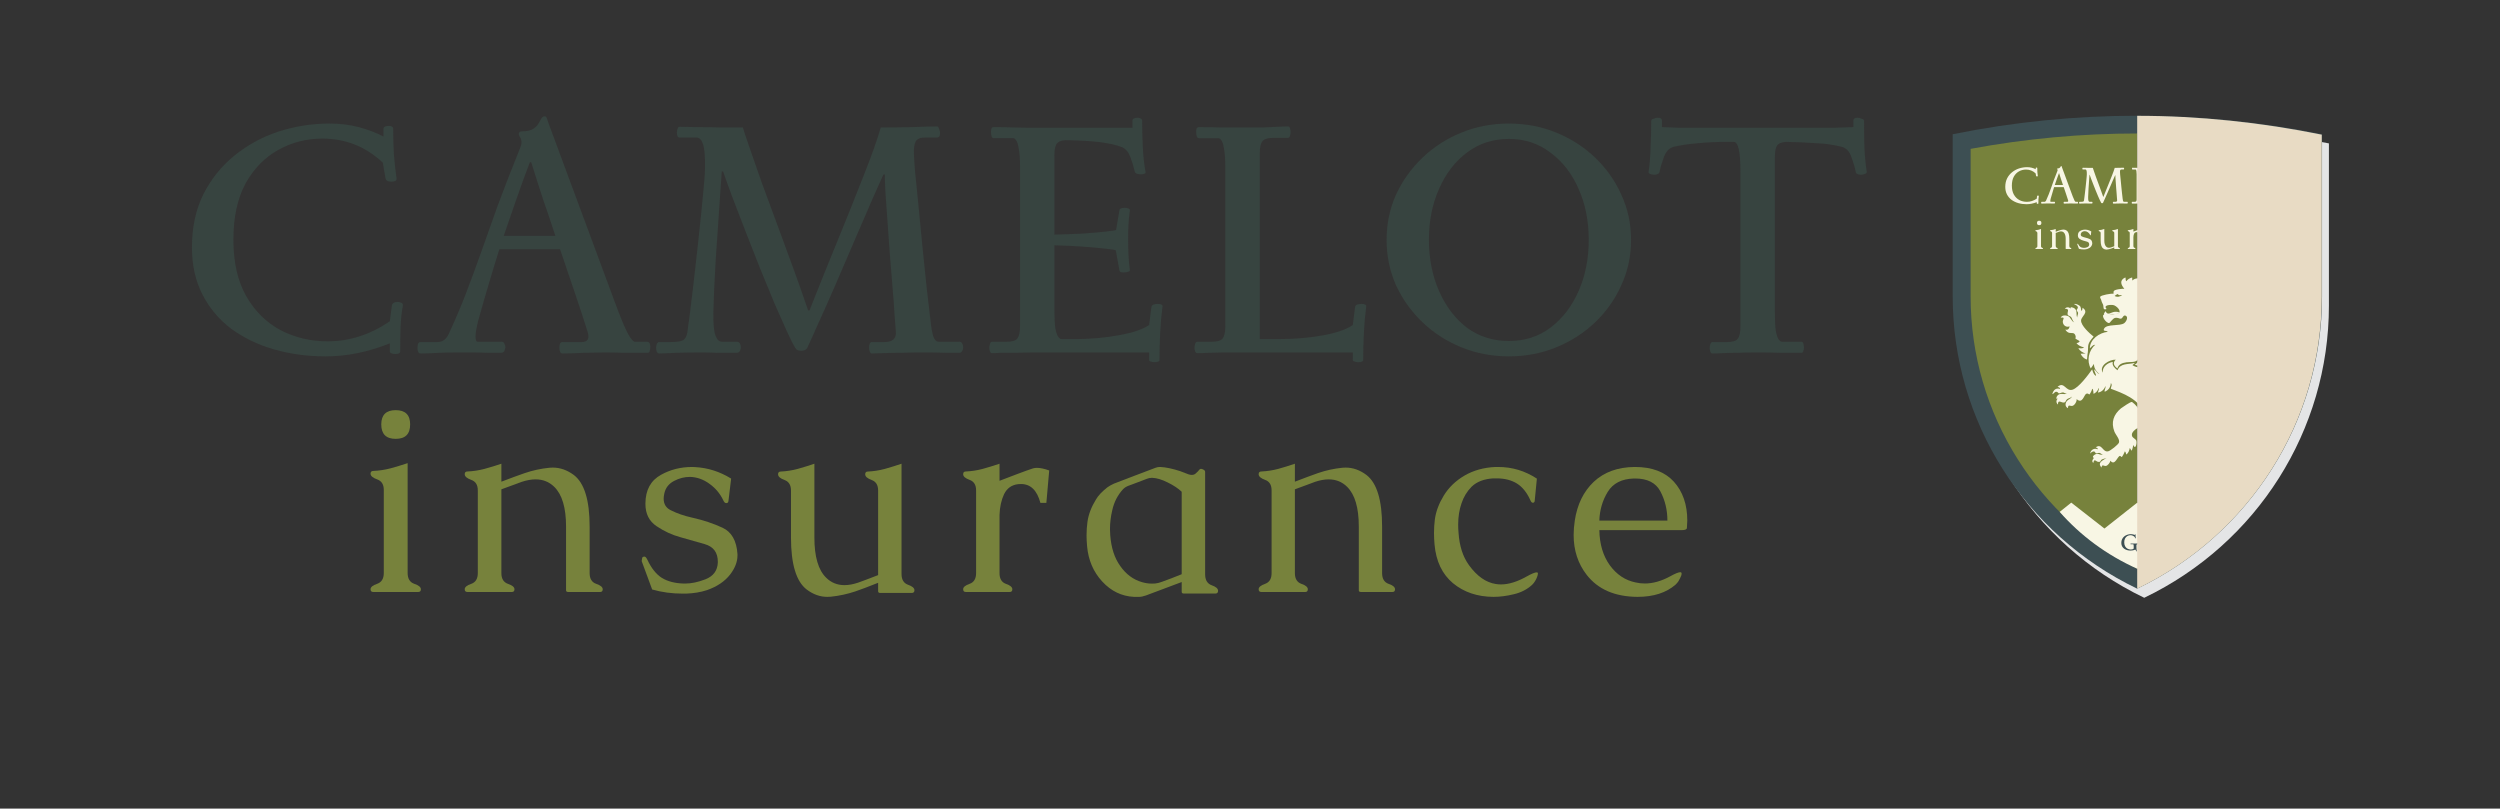 <svg width="303" height="98" viewBox="0 0 303 98" fill="none" xmlns="http://www.w3.org/2000/svg">
<rect x="0" y="0" width="303" height="98" fill="#333333" stroke="none"/>
<path d="M215.113 37.84C215.113 38.87 215.153 39.642 215.234 40.157C215.342 40.672 215.464 41.01 215.599 41.173C215.734 41.335 215.855 41.416 215.963 41.416H218.312C218.528 41.416 218.636 41.674 218.636 42.189C218.636 42.297 218.609 42.419 218.555 42.554C218.528 42.69 218.447 42.758 218.312 42.758C217.475 42.758 216.611 42.758 215.72 42.758C214.856 42.731 214.019 42.717 213.209 42.717C212.076 42.717 211.171 42.731 210.496 42.758C209.821 42.758 209.268 42.771 208.836 42.798C208.404 42.825 207.972 42.839 207.54 42.839C207.432 42.839 207.351 42.771 207.297 42.636C207.243 42.5 207.216 42.351 207.216 42.189C207.216 41.999 207.243 41.837 207.297 41.701C207.351 41.538 207.432 41.457 207.54 41.457H209.281C209.983 41.457 210.429 41.322 210.618 41.051C210.834 40.78 210.942 40.292 210.942 39.588V20.771C210.942 18.387 210.672 17.195 210.132 17.195H209.281C208.04 17.195 206.879 17.249 205.799 17.357C204.719 17.439 203.72 17.588 202.802 17.804C202.289 17.967 201.911 18.373 201.668 19.024C201.425 19.674 201.25 20.27 201.142 20.812C201.115 20.947 201.034 21.042 200.899 21.096C200.791 21.15 200.669 21.177 200.535 21.177C200.373 21.177 200.197 21.15 200.008 21.096C199.846 21.015 199.779 20.92 199.806 20.812C199.941 19.972 200.022 18.997 200.049 17.886C200.103 16.748 200.13 15.664 200.13 14.634C200.13 14.526 200.224 14.445 200.413 14.39C200.602 14.309 200.777 14.269 200.939 14.269C201.263 14.269 201.425 14.39 201.425 14.634V15.407C202.127 15.434 202.856 15.461 203.612 15.488C204.395 15.488 205.353 15.488 206.487 15.488H218.595C220.053 15.488 221.254 15.488 222.199 15.488C223.144 15.461 223.954 15.434 224.629 15.407V14.634C224.629 14.39 224.791 14.269 225.115 14.269C225.277 14.269 225.452 14.309 225.641 14.39C225.83 14.445 225.925 14.526 225.925 14.634C225.925 15.664 225.938 16.748 225.965 17.886C226.019 18.997 226.114 19.972 226.249 20.812C226.276 20.92 226.195 21.015 226.006 21.096C225.844 21.15 225.682 21.177 225.52 21.177C225.385 21.177 225.25 21.15 225.115 21.096C225.007 21.042 224.939 20.947 224.912 20.812C224.804 20.27 224.629 19.674 224.386 19.024C224.17 18.373 223.792 17.967 223.252 17.804C222.334 17.561 221.308 17.412 220.175 17.357C219.041 17.276 217.812 17.222 216.489 17.195C215.923 17.222 215.545 17.384 215.356 17.682C215.194 17.953 215.113 18.414 215.113 19.064V37.84Z" fill="#374440"/>
<path d="M182.87 14.975C184.905 14.975 186.818 15.339 188.608 16.068C190.399 16.797 191.973 17.809 193.329 19.104C194.686 20.4 195.744 21.898 196.504 23.598C197.291 25.298 197.684 27.12 197.684 29.063C197.684 31.034 197.291 32.869 196.504 34.569C195.744 36.27 194.686 37.767 193.329 39.063C191.973 40.358 190.399 41.37 188.608 42.099C186.818 42.828 184.905 43.192 182.87 43.192C180.835 43.192 178.922 42.828 177.131 42.099C175.341 41.37 173.767 40.358 172.41 39.063C171.054 37.767 169.982 36.27 169.195 34.569C168.436 32.869 168.056 31.034 168.056 29.063C168.056 27.12 168.436 25.298 169.195 23.598C169.982 21.898 171.054 20.4 172.41 19.104C173.767 17.809 175.341 16.797 177.131 16.068C178.922 15.339 180.835 14.975 182.87 14.975ZM182.87 16.837C180.944 16.837 179.248 17.39 177.783 18.497C176.345 19.576 175.219 21.047 174.405 22.91C173.591 24.745 173.184 26.796 173.184 29.063C173.184 31.33 173.591 33.395 174.405 35.257C175.219 37.12 176.345 38.604 177.783 39.711C179.248 40.79 180.944 41.33 182.87 41.33C184.796 41.33 186.479 40.79 187.917 39.711C189.382 38.604 190.521 37.12 191.335 35.257C192.149 33.395 192.556 31.33 192.556 29.063C192.556 26.796 192.149 24.745 191.335 22.91C190.521 21.047 189.382 19.576 187.917 18.497C186.479 17.39 184.796 16.837 182.87 16.837Z" fill="#374440"/>
<path d="M152.685 41.097H155.038C156.904 41.097 158.661 40.948 160.311 40.651C161.96 40.353 163.177 39.934 163.961 39.392L164.245 37.16C164.272 37.052 164.353 36.971 164.489 36.917C164.651 36.863 164.827 36.836 165.016 36.836C165.422 36.836 165.611 36.944 165.584 37.16C165.449 38.161 165.354 39.23 165.3 40.367C165.246 41.503 165.219 42.585 165.219 43.613C165.219 43.803 165.016 43.897 164.61 43.897C164.448 43.897 164.299 43.87 164.164 43.816C164.029 43.789 163.961 43.721 163.961 43.613V42.72H150.779C149.643 42.72 148.737 42.72 148.061 42.72C147.385 42.747 146.831 42.761 146.398 42.761C145.966 42.788 145.533 42.801 145.1 42.801C144.992 42.801 144.911 42.734 144.857 42.599C144.803 42.463 144.776 42.315 144.776 42.152C144.776 41.963 144.803 41.8 144.857 41.665C144.911 41.503 144.992 41.422 145.1 41.422H146.845C147.548 41.422 147.994 41.286 148.183 41.016C148.399 40.745 148.508 40.258 148.508 39.555V20.319C148.508 19.263 148.453 18.492 148.345 18.005C148.264 17.491 148.156 17.153 148.021 16.991C147.913 16.828 147.791 16.747 147.656 16.747H145.303C145.087 16.747 144.979 16.49 144.979 15.976C144.979 15.841 144.992 15.719 145.019 15.611C145.073 15.476 145.168 15.408 145.303 15.408C146.168 15.408 147.034 15.422 147.899 15.449C148.764 15.449 149.603 15.449 150.414 15.449C151.577 15.449 152.483 15.449 153.132 15.449C153.808 15.422 154.362 15.395 154.795 15.367C155.227 15.34 155.66 15.327 156.092 15.327C156.228 15.327 156.309 15.395 156.336 15.53C156.39 15.665 156.417 15.814 156.417 15.976C156.417 16.166 156.39 16.341 156.336 16.504C156.282 16.639 156.201 16.707 156.092 16.707H154.348C153.672 16.707 153.226 16.842 153.01 17.113C152.793 17.383 152.685 17.87 152.685 18.573V41.097Z" fill="#374440"/>
<path d="M127.793 28.433C128.979 28.406 130.125 28.366 131.23 28.312C132.335 28.23 133.265 28.149 134.02 28.068C134.775 27.987 135.193 27.919 135.273 27.865L135.678 25.471C135.705 25.281 135.92 25.186 136.325 25.186C136.486 25.186 136.635 25.214 136.769 25.268C136.904 25.322 136.958 25.416 136.931 25.552C136.85 26.174 136.796 26.742 136.769 27.256C136.742 27.771 136.729 28.339 136.729 28.961C136.729 29.556 136.742 30.179 136.769 30.828C136.796 31.45 136.85 32.073 136.931 32.695C136.958 32.803 136.891 32.885 136.729 32.939C136.567 32.993 136.392 33.02 136.203 33.02C135.853 33.02 135.678 32.939 135.678 32.776L135.233 30.341C135.152 30.287 134.748 30.219 134.02 30.138C133.292 30.057 132.376 29.976 131.271 29.895C130.165 29.813 129.006 29.759 127.793 29.732V37.525C127.793 38.553 127.834 39.324 127.915 39.838C128.023 40.352 128.144 40.691 128.279 40.853C128.413 41.015 128.535 41.097 128.643 41.097H130.705C132.457 41.07 134.128 40.907 135.718 40.61C137.335 40.312 138.521 39.906 139.276 39.392L139.559 37.16C139.586 37.051 139.667 36.97 139.802 36.916C139.964 36.862 140.139 36.835 140.327 36.835C140.732 36.835 140.92 36.943 140.894 37.16C140.759 38.161 140.664 39.23 140.61 40.366C140.557 41.502 140.53 42.585 140.53 43.613C140.53 43.802 140.327 43.897 139.923 43.897C139.761 43.897 139.613 43.87 139.478 43.816C139.344 43.789 139.276 43.721 139.276 43.613V42.72H129.289C127.564 42.72 126.163 42.72 125.085 42.72C124.033 42.747 123.198 42.761 122.578 42.761C121.985 42.761 121.513 42.761 121.163 42.761C120.839 42.788 120.529 42.801 120.233 42.801C120.125 42.801 120.044 42.734 119.99 42.598C119.936 42.463 119.909 42.314 119.909 42.152C119.909 41.962 119.936 41.8 119.99 41.665C120.044 41.502 120.125 41.421 120.233 41.421H121.971C122.672 41.421 123.117 41.286 123.305 41.015C123.521 40.745 123.629 40.258 123.629 39.554V20.316C123.629 19.261 123.575 18.49 123.467 18.003C123.386 17.488 123.279 17.15 123.144 16.988C123.036 16.826 122.915 16.744 122.78 16.744H120.435C120.219 16.744 120.111 16.487 120.111 15.973C120.111 15.838 120.125 15.716 120.152 15.608C120.206 15.473 120.3 15.405 120.435 15.405C121.136 15.405 121.904 15.419 122.739 15.446C123.575 15.473 124.505 15.486 125.529 15.486H137.255V14.634C137.255 14.499 137.322 14.404 137.457 14.35C137.592 14.296 137.726 14.269 137.861 14.269C137.996 14.269 138.117 14.296 138.225 14.35C138.36 14.404 138.427 14.499 138.427 14.634C138.427 15.635 138.454 16.704 138.508 17.84C138.562 18.95 138.67 19.937 138.831 20.803C138.885 20.911 138.845 20.992 138.71 21.047C138.575 21.101 138.427 21.128 138.265 21.128C138.104 21.128 137.942 21.101 137.78 21.047C137.645 20.992 137.565 20.911 137.538 20.803C137.403 20.235 137.228 19.653 137.012 19.058C136.796 18.463 136.459 18.057 136.001 17.84C135.3 17.57 134.411 17.367 133.333 17.232C132.281 17.096 130.88 17.015 129.128 16.988C128.589 17.015 128.225 17.177 128.036 17.475C127.874 17.746 127.793 18.206 127.793 18.855V28.433Z" fill="#374440"/>
<path d="M97.824 42.188C97.689 42.405 97.445 42.514 97.094 42.514C96.742 42.514 96.512 42.405 96.404 42.188C96.16 41.808 95.822 41.143 95.389 40.194C94.956 39.244 94.456 38.118 93.888 36.816C93.347 35.486 92.765 34.075 92.143 32.583C91.548 31.091 90.966 29.612 90.398 28.147C89.83 26.682 89.302 25.312 88.815 24.036C88.328 22.734 87.936 21.649 87.638 20.78H87.476C87.179 25.095 86.935 28.649 86.746 31.444C86.583 34.211 86.489 36.314 86.462 37.752C86.435 39.163 86.516 40.126 86.705 40.641C86.894 41.157 87.151 41.415 87.476 41.415H89.262C89.451 41.415 89.586 41.482 89.668 41.618C89.749 41.754 89.789 41.903 89.789 42.066C89.789 42.229 89.749 42.391 89.668 42.554C89.586 42.69 89.451 42.758 89.262 42.758C88.261 42.758 87.463 42.758 86.868 42.758C86.299 42.73 85.677 42.717 85.001 42.717C83.946 42.717 82.931 42.73 81.957 42.758C81.01 42.812 80.32 42.839 79.888 42.839C79.779 42.839 79.685 42.771 79.604 42.636C79.549 42.473 79.522 42.31 79.522 42.147C79.522 41.984 79.549 41.835 79.604 41.7C79.685 41.537 79.779 41.455 79.888 41.455H81.227C81.876 41.455 82.35 41.401 82.647 41.292C82.972 41.184 83.188 40.872 83.296 40.356C83.378 39.814 83.486 39.013 83.621 37.955C83.756 36.87 83.905 35.635 84.067 34.252C84.23 32.841 84.392 31.403 84.554 29.938C84.717 28.473 84.865 27.075 85.001 25.746C85.136 24.416 85.244 23.277 85.325 22.327C85.407 21.377 85.447 20.74 85.447 20.414C85.474 18.976 85.393 17.999 85.204 17.484C85.041 16.941 84.771 16.67 84.392 16.67H82.363C82.255 16.67 82.174 16.616 82.12 16.507C82.066 16.372 82.038 16.236 82.038 16.1C82.038 15.937 82.066 15.775 82.12 15.612C82.174 15.449 82.255 15.368 82.363 15.368C82.958 15.368 83.689 15.381 84.554 15.408C85.42 15.408 86.326 15.422 87.273 15.449C88.247 15.449 89.167 15.449 90.033 15.449C90.168 15.91 90.439 16.724 90.844 17.891C91.25 19.058 91.737 20.455 92.305 22.083C92.9 23.684 93.536 25.407 94.213 27.252C94.889 29.069 95.552 30.874 96.201 32.664C96.85 34.455 97.432 36.11 97.946 37.63H98.108C99.244 34.754 100.381 31.932 101.517 29.164C102.653 26.397 103.681 23.833 104.601 21.472C105.548 19.112 106.265 17.104 106.752 15.449C108.023 15.449 109.295 15.435 110.566 15.408C111.838 15.354 112.839 15.327 113.569 15.327C113.677 15.327 113.759 15.422 113.813 15.612C113.894 15.802 113.934 15.978 113.934 16.141C113.934 16.494 113.813 16.67 113.569 16.67H112.027C111.513 16.67 111.161 16.833 110.972 17.158C110.81 17.484 110.742 17.986 110.769 18.664C110.769 18.881 110.81 19.546 110.891 20.658C110.999 21.744 111.134 23.087 111.297 24.688C111.459 26.261 111.621 27.943 111.784 29.734C111.973 31.498 112.149 33.207 112.311 34.862C112.501 36.49 112.663 37.887 112.798 39.054C112.852 39.624 112.947 40.166 113.082 40.682C113.245 41.17 113.461 41.415 113.732 41.415H116.288C116.423 41.415 116.532 41.482 116.613 41.618C116.694 41.754 116.734 41.903 116.734 42.066C116.734 42.256 116.694 42.419 116.613 42.554C116.532 42.69 116.423 42.758 116.288 42.758C115.855 42.758 115.287 42.758 114.584 42.758C113.88 42.73 113.19 42.717 112.514 42.717C111.838 42.717 111.324 42.717 110.972 42.717C110.512 42.717 109.917 42.73 109.187 42.758C108.456 42.758 107.753 42.771 107.076 42.798C106.4 42.825 105.927 42.839 105.656 42.839C105.548 42.839 105.467 42.758 105.413 42.595C105.358 42.432 105.331 42.269 105.331 42.106C105.331 41.944 105.358 41.794 105.413 41.659C105.467 41.523 105.548 41.455 105.656 41.455H107.198C108.199 41.455 108.659 41.021 108.578 40.153C108.551 39.719 108.497 39.027 108.416 38.077C108.361 37.128 108.28 36.029 108.172 34.781C108.064 33.505 107.956 32.176 107.847 30.792C107.739 29.409 107.644 28.079 107.563 26.804C107.482 25.502 107.401 24.362 107.32 23.385C107.266 22.381 107.239 21.635 107.239 21.147H107.076C106.671 22.015 106.143 23.195 105.494 24.688C104.872 26.153 104.182 27.753 103.424 29.49C102.694 31.199 101.963 32.895 101.233 34.577C100.502 36.26 99.826 37.779 99.204 39.136C98.609 40.492 98.149 41.51 97.824 42.188Z" fill="#374440"/>
<path d="M71.214 40.2C70.699 38.549 70.157 36.898 69.588 35.247C69.019 33.595 68.45 31.917 67.88 30.212H60.521C59.627 33.054 58.773 35.937 57.959 38.86C57.851 39.293 57.77 39.672 57.715 39.997C57.661 40.322 57.634 40.593 57.634 40.809C57.634 41.215 57.715 41.418 57.878 41.418H60.806C60.968 41.418 61.077 41.499 61.131 41.662C61.212 41.797 61.253 41.932 61.253 42.068C61.253 42.176 61.212 42.325 61.131 42.514C61.077 42.677 60.941 42.758 60.724 42.758C60.291 42.758 59.748 42.758 59.098 42.758C58.447 42.731 57.797 42.718 57.146 42.718C56.496 42.718 55.94 42.718 55.479 42.718C54.693 42.718 53.934 42.731 53.202 42.758C52.47 42.812 51.725 42.839 50.966 42.839C50.722 42.839 50.6 42.609 50.6 42.149C50.6 41.689 50.722 41.459 50.966 41.459H52.999C53.595 41.459 54.043 41.161 54.341 40.566C55.127 38.887 55.832 37.236 56.455 35.612C57.078 33.988 57.702 32.296 58.325 30.537C58.949 28.777 59.613 26.91 60.318 24.933C61.05 22.957 61.89 20.792 62.839 18.437C62.92 18.221 63.001 18.017 63.083 17.828C63.164 17.611 63.205 17.422 63.205 17.26C63.205 17.016 63.15 16.813 63.042 16.651C62.933 16.488 62.879 16.353 62.879 16.244C62.879 16.028 63.015 15.92 63.286 15.92C63.855 15.92 64.289 15.825 64.587 15.636C64.885 15.446 65.102 15.243 65.237 15.026C65.373 14.783 65.495 14.566 65.603 14.377C65.712 14.187 65.861 14.093 66.051 14.093C66.159 14.093 66.254 14.228 66.335 14.499C66.417 14.742 66.511 15.013 66.62 15.311L74.792 37.358C75.389 38.928 75.85 39.997 76.175 40.566C76.5 41.134 76.758 41.418 76.947 41.418H78.411C78.682 41.418 78.818 41.621 78.818 42.027C78.818 42.217 78.791 42.393 78.736 42.555C78.709 42.69 78.628 42.758 78.492 42.758C77.435 42.758 76.487 42.758 75.646 42.758C74.833 42.731 74.061 42.718 73.329 42.718C72.624 42.718 71.784 42.731 70.808 42.758C69.859 42.812 68.978 42.839 68.165 42.839C67.921 42.839 67.799 42.596 67.799 42.108C67.799 41.675 67.921 41.459 68.165 41.459H70.483C71.242 41.459 71.486 41.039 71.214 40.2ZM64.221 19.655C63.652 21.144 63.11 22.633 62.595 24.121C62.08 25.583 61.565 27.072 61.05 28.588H67.311C66.85 27.153 66.362 25.705 65.847 24.243C65.359 22.755 64.871 21.225 64.384 19.655H64.221Z" fill="#374440"/>
<path d="M23.264 29.994C23.264 27.565 23.723 25.42 24.641 23.557C25.587 21.695 26.843 20.13 28.409 18.861C30.003 17.566 31.785 16.594 33.757 15.946C35.756 15.299 37.822 14.975 39.956 14.975C41.226 14.975 42.414 15.123 43.522 15.42C44.629 15.717 45.615 16.095 46.479 16.554V15.623C46.479 15.488 46.547 15.393 46.682 15.339C46.817 15.285 46.965 15.258 47.127 15.258C47.479 15.258 47.654 15.38 47.654 15.623C47.654 16.621 47.681 17.633 47.735 18.659C47.816 19.684 47.924 20.669 48.059 21.614C48.086 21.749 48.032 21.857 47.897 21.938C47.762 21.992 47.6 22.019 47.411 22.019C47.249 22.019 47.1 21.992 46.965 21.938C46.83 21.857 46.749 21.749 46.722 21.614L46.398 19.711C45.291 18.686 44.129 17.944 42.914 17.485C41.698 17.026 40.415 16.797 39.065 16.797C37.147 16.797 35.364 17.255 33.717 18.173C32.069 19.091 30.746 20.454 29.746 22.262C28.774 24.07 28.288 26.337 28.288 29.063C28.288 31.816 28.814 34.11 29.868 35.946C30.921 37.754 32.312 39.117 34.041 40.035C35.77 40.925 37.66 41.37 39.713 41.37C42.36 41.37 44.872 40.561 47.249 38.941L47.492 37.039C47.546 36.742 47.789 36.593 48.221 36.593C48.383 36.593 48.532 36.634 48.667 36.715C48.802 36.796 48.856 36.904 48.829 37.039C48.694 37.74 48.599 38.591 48.545 39.589C48.519 40.561 48.505 41.559 48.505 42.585C48.505 42.801 48.302 42.909 47.897 42.909C47.735 42.909 47.587 42.882 47.452 42.828C47.316 42.774 47.249 42.693 47.249 42.585V41.613C44.629 42.666 42.036 43.192 39.47 43.192C37.255 43.192 35.162 42.909 33.19 42.342C31.245 41.775 29.517 40.939 28.004 39.832C26.518 38.699 25.357 37.309 24.52 35.662C23.682 34.016 23.264 32.127 23.264 29.994Z" fill="#374440"/>
<path d="M190.865 63.095C191.158 61.136 191.925 59.568 193.166 58.393C194.419 57.217 196.062 56.619 198.097 56.597H198.16C200.216 56.597 201.786 57.191 202.871 58.377C203.957 59.584 204.499 61.157 204.499 63.095C204.489 63.518 204.473 63.82 204.452 64C204.431 64.17 204.218 64.254 203.811 64.254H193.84C193.871 65.97 194.299 67.394 195.123 68.528C195.948 69.65 196.986 70.338 198.238 70.593C198.603 70.677 198.974 70.72 199.349 70.72C200.341 70.72 201.369 70.428 202.433 69.846C203.028 69.518 203.43 69.353 203.638 69.353C203.691 69.353 203.732 69.364 203.764 69.385C203.795 69.417 203.811 69.465 203.811 69.528C203.811 69.666 203.743 69.862 203.607 70.116C203.482 70.37 203.377 70.54 203.294 70.624C203.221 70.709 203.153 70.783 203.091 70.847C201.953 71.842 200.409 72.34 198.457 72.34C195.723 72.319 193.673 71.429 192.306 69.671C191.252 68.316 190.725 66.706 190.725 64.842C190.725 64.281 190.772 63.698 190.865 63.095ZM193.84 63.095H202.089C202.089 61.803 201.802 60.617 201.228 59.536C200.675 58.509 199.663 57.995 198.191 57.995H198.019C196.548 58.038 195.494 58.578 194.857 59.616C194.22 60.654 193.881 61.813 193.84 63.095Z" fill="#77823C"/>
<path d="M181.242 56.597H181.571C183.273 56.597 184.839 57.068 186.27 58.01L186.004 60.722C185.983 60.861 185.915 60.93 185.8 60.93H185.753C185.649 60.92 185.555 60.813 185.471 60.609C185.053 59.679 184.505 59.005 183.826 58.587C183.158 58.181 182.343 57.978 181.383 57.978H181.007C179.869 58.042 178.986 58.379 178.36 58.989C177.806 59.545 177.399 60.214 177.138 60.995C176.866 61.776 176.73 62.647 176.73 63.61C176.73 63.931 176.746 64.257 176.777 64.589C176.882 66.183 177.305 67.488 178.046 68.505C179.017 69.842 180.103 70.602 181.304 70.783C181.503 70.816 181.706 70.832 181.915 70.832C182.855 70.832 183.894 70.511 185.032 69.869C185.628 69.537 186.03 69.371 186.239 69.371C186.291 69.371 186.333 69.382 186.364 69.403C186.385 69.425 186.395 69.468 186.395 69.532C186.395 69.66 186.333 69.863 186.207 70.141C186.051 70.463 185.873 70.714 185.675 70.896C185.079 71.441 184.348 71.816 183.482 72.019C182.615 72.233 181.79 72.34 181.007 72.34C179.064 72.329 177.43 71.778 176.104 70.687C174.788 69.585 174.041 68.013 173.864 65.969C173.822 65.499 173.801 65.038 173.801 64.589C173.801 64.011 173.838 63.45 173.911 62.904C174.047 61.963 174.402 61.021 174.976 60.08C175.582 59.085 176.422 58.272 177.498 57.641C178.584 57.009 179.832 56.662 181.242 56.597Z" fill="#77823C"/>
<path d="M156.94 58.381C157.515 58.162 158.022 57.969 158.461 57.801C158.9 57.634 159.319 57.483 159.716 57.347C160.678 57.013 161.676 56.793 162.711 56.689C162.837 56.678 162.967 56.673 163.103 56.673C163.982 56.673 164.818 56.971 165.613 57.566C166.878 58.538 167.51 60.622 167.51 63.819V69.461C167.51 70.14 167.772 70.573 168.294 70.761C168.817 70.939 169.078 71.159 169.078 71.42C169.078 71.639 168.974 71.749 168.765 71.749H164.954C164.776 71.749 164.687 71.681 164.687 71.545V63.819C164.687 61.531 164.212 59.922 163.26 58.992C162.654 58.397 161.911 58.099 161.033 58.099C160.531 58.099 159.982 58.199 159.387 58.397C159.156 58.481 158.864 58.59 158.508 58.726C158.163 58.851 157.865 58.961 157.614 59.055C157.363 59.149 157.139 59.233 156.94 59.306V69.461C156.94 70.14 157.201 70.573 157.724 70.761C158.247 70.939 158.508 71.159 158.508 71.42C158.508 71.639 158.404 71.749 158.195 71.749H152.878C152.659 71.749 152.549 71.639 152.549 71.42C152.549 71.159 152.81 70.939 153.333 70.761C153.856 70.573 154.117 70.14 154.117 69.461V59.431C154.117 58.773 153.856 58.35 153.333 58.162C152.81 57.974 152.549 57.744 152.549 57.472C152.549 57.253 152.659 57.143 152.878 57.143C153.568 57.112 154.248 57.008 154.917 56.83C155.597 56.642 156.271 56.433 156.94 56.203V58.381Z" fill="#77823C"/>
<path d="M143.221 70.543L138.907 72.163C138.572 72.281 138.295 72.34 138.076 72.34H137.432C135.947 72.265 134.666 71.645 133.589 70.478C132.511 69.312 131.9 67.879 131.753 66.178C131.711 65.728 131.69 65.295 131.69 64.878C131.69 64.322 131.727 63.781 131.8 63.257C131.926 62.348 132.271 61.438 132.836 60.529C133.108 60.058 133.573 59.566 134.232 59.053C134.462 58.892 134.718 58.748 135.001 58.62C135.837 58.298 136.674 57.978 137.511 57.657C138.358 57.336 139.205 57.015 140.052 56.694C140.23 56.63 140.397 56.597 140.554 56.597H140.633C141.302 56.63 142.113 56.801 143.064 57.111C143.148 57.143 143.2 57.164 143.221 57.175C143.451 57.272 143.734 57.379 144.068 57.496C144.204 57.539 144.33 57.56 144.445 57.56C144.612 57.56 144.759 57.512 144.884 57.416C145.104 57.223 145.261 57.063 145.355 56.934C145.407 56.86 145.475 56.822 145.559 56.822C145.611 56.822 145.663 56.833 145.716 56.854C145.946 56.94 146.061 57.047 146.061 57.175V69.596C146.061 70.291 146.322 70.735 146.845 70.928C147.368 71.11 147.63 71.334 147.63 71.602C147.63 71.826 147.52 71.939 147.3 71.939H143.488C143.31 71.939 143.221 71.869 143.221 71.73V70.543ZM143.221 59.598C142.792 59.192 142.228 58.817 141.527 58.475C140.826 58.122 140.204 57.935 139.66 57.913H139.597C139.388 57.913 139.179 57.956 138.97 58.042C138.593 58.181 138.217 58.325 137.84 58.475C137.474 58.614 137.103 58.753 136.726 58.892C136.465 58.999 136.256 59.138 136.099 59.309C135.45 60.016 135.016 60.871 134.797 61.877C134.619 62.637 134.53 63.391 134.53 64.14C134.53 64.375 134.54 64.616 134.561 64.862C134.676 66.403 135.084 67.654 135.785 68.617C136.486 69.612 137.364 70.259 138.421 70.559C138.818 70.676 139.221 70.735 139.629 70.735C139.754 70.735 139.885 70.73 140.021 70.719C140.251 70.698 140.523 70.628 140.837 70.511C141.077 70.425 141.454 70.286 141.966 70.093C142.479 69.89 142.897 69.724 143.221 69.596V59.598Z" fill="#77823C"/>
<path d="M121.142 62.425V69.461C121.142 70.14 121.398 70.573 121.91 70.761C122.433 70.939 122.695 71.159 122.695 71.42C122.695 71.639 122.59 71.749 122.381 71.749H117.064C116.845 71.749 116.735 71.639 116.735 71.42C116.735 71.159 116.996 70.939 117.519 70.761C118.042 70.573 118.303 70.14 118.303 69.461V59.431C118.303 58.773 118.042 58.35 117.519 58.162C116.996 57.974 116.735 57.744 116.735 57.472C116.735 57.253 116.845 57.143 117.064 57.143C117.754 57.112 118.434 57.008 119.103 56.83C119.783 56.642 120.462 56.433 121.142 56.203V58.272L123.322 57.441C124.127 57.138 124.754 56.913 125.204 56.767C125.34 56.725 125.502 56.705 125.69 56.705C126.077 56.705 126.568 56.809 127.164 57.018L126.819 60.951H126.098C125.69 59.426 124.906 58.663 123.745 58.663C123.63 58.663 123.515 58.669 123.4 58.679C122.606 58.773 122.036 59.181 121.691 59.901C121.356 60.612 121.173 61.453 121.142 62.425Z" fill="#77823C"/>
<path d="M109.265 69.56C109.265 70.245 109.526 70.681 110.048 70.871C110.57 71.05 110.831 71.271 110.831 71.534C110.831 71.755 110.722 71.865 110.502 71.865H106.695C106.517 71.865 106.429 71.797 106.429 71.66V70.634C105.854 70.855 105.342 71.055 104.893 71.234C104.455 71.402 104.047 71.55 103.671 71.676C102.7 72.002 101.702 72.218 100.679 72.323C100.532 72.334 100.391 72.339 100.256 72.339C99.389 72.339 98.563 72.044 97.78 71.455C96.506 70.487 95.868 68.387 95.868 65.155V59.456C95.868 58.792 95.607 58.366 95.085 58.177C94.563 57.987 94.302 57.756 94.302 57.482C94.302 57.261 94.411 57.15 94.631 57.15C95.32 57.119 95.999 57.014 96.668 56.835C97.347 56.645 98.025 56.435 98.704 56.203V65.155C98.704 67.471 99.18 69.092 100.13 70.018C100.736 70.618 101.478 70.918 102.355 70.918C102.856 70.918 103.405 70.818 104 70.618C104.22 70.544 104.507 70.439 104.862 70.302C105.217 70.165 105.52 70.05 105.771 69.955C105.823 69.934 105.906 69.902 106.021 69.86C106.147 69.818 106.282 69.766 106.429 69.702V59.456C106.429 58.792 106.168 58.366 105.645 58.177C105.123 57.987 104.862 57.756 104.862 57.482C104.862 57.261 104.972 57.15 105.191 57.15C105.88 57.119 106.559 57.014 107.228 56.835C107.907 56.645 108.586 56.435 109.265 56.203V69.56Z" fill="#77823C"/>
<path d="M84.259 56.613C85.794 56.697 87.246 57.16 88.614 58.004L88.285 60.739C88.264 60.896 88.181 60.974 88.035 60.974H87.988C87.862 60.964 87.747 60.839 87.643 60.599C87.267 59.817 86.719 59.166 85.998 58.645C85.277 58.114 84.499 57.832 83.663 57.801H83.6C82.953 57.801 82.321 57.962 81.705 58.286C81.057 58.619 80.66 59.13 80.514 59.817C80.462 60.047 80.436 60.255 80.436 60.443C80.436 61.099 80.728 61.568 81.313 61.849C82.055 62.224 82.916 62.521 83.898 62.74C85.246 63.042 86.468 63.449 87.565 63.959C88.672 64.47 89.278 65.538 89.382 67.164V67.32C89.382 68.091 89.084 68.862 88.489 69.633C87.841 70.467 86.906 71.097 85.684 71.524C84.922 71.775 84.076 71.915 83.146 71.946H82.723C81.438 71.946 80.211 71.78 79.041 71.446L77.772 68.008L77.819 67.695C77.829 67.539 77.923 67.461 78.101 67.461H78.132C78.237 67.481 78.347 67.606 78.461 67.836C78.942 68.867 79.527 69.602 80.216 70.04C80.916 70.467 81.799 70.696 82.864 70.727H83.052C83.794 70.727 84.609 70.555 85.496 70.212C86.457 69.836 86.959 69.159 87.001 68.18V68.086C87.001 66.96 86.468 66.247 85.402 65.944C84.295 65.632 83.324 65.356 82.488 65.116C81.454 64.835 80.483 64.387 79.574 63.772C78.675 63.167 78.226 62.271 78.226 61.083V61.005C78.237 59.39 78.864 58.239 80.106 57.551C81.245 56.915 82.504 56.597 83.882 56.597C84.008 56.597 84.133 56.603 84.259 56.613Z" fill="#77823C"/>
<path d="M60.767 58.381C61.349 58.162 61.862 57.969 62.306 57.801C62.75 57.634 63.174 57.483 63.576 57.347C64.549 57.013 65.559 56.793 66.607 56.689C66.734 56.678 66.866 56.673 67.003 56.673C67.892 56.673 68.738 56.971 69.543 57.566C70.823 58.538 71.463 60.622 71.463 63.819V69.461C71.463 70.14 71.727 70.573 72.256 70.761C72.785 70.939 73.05 71.159 73.05 71.42C73.05 71.639 72.944 71.749 72.732 71.749H68.876C68.696 71.749 68.606 71.681 68.606 71.545V63.819C68.606 61.531 68.125 59.922 67.162 58.992C66.549 58.397 65.797 58.099 64.909 58.099C64.401 58.099 63.845 58.199 63.242 58.397C63.01 58.481 62.713 58.59 62.354 58.726C62.005 58.851 61.703 58.961 61.449 59.055C61.195 59.149 60.968 59.233 60.767 59.306V69.461C60.767 70.14 61.031 70.573 61.56 70.761C62.089 70.939 62.354 71.159 62.354 71.42C62.354 71.639 62.248 71.749 62.036 71.749H56.657C56.434 71.749 56.323 71.639 56.323 71.42C56.323 71.159 56.588 70.939 57.117 70.761C57.646 70.573 57.91 70.14 57.91 69.461V59.431C57.91 58.773 57.646 58.35 57.117 58.162C56.588 57.974 56.323 57.744 56.323 57.472C56.323 57.253 56.434 57.143 56.657 57.143C57.355 57.112 58.042 57.008 58.719 56.83C59.407 56.642 60.09 56.433 60.767 56.203V58.381Z" fill="#77823C"/>
<path d="M47.96 49.71C49.126 49.71 49.71 50.288 49.71 51.442C49.71 52.607 49.126 53.189 47.96 53.189C46.793 53.189 46.21 52.607 46.21 51.442C46.21 50.288 46.793 49.71 47.96 49.71ZM49.405 69.451C49.405 70.133 49.672 70.569 50.207 70.758C50.742 70.936 51.01 71.157 51.01 71.419C51.01 71.64 50.903 71.75 50.689 71.75H45.247C45.022 71.75 44.91 71.64 44.91 71.419C44.91 71.157 45.177 70.936 45.712 70.758C46.247 70.569 46.515 70.133 46.515 69.451V59.376C46.515 58.715 46.247 58.29 45.712 58.101C45.177 57.912 44.91 57.681 44.91 57.408C44.91 57.188 45.022 57.078 45.247 57.078C45.953 57.046 46.649 56.941 47.334 56.763C48.029 56.574 48.72 56.364 49.405 56.133V69.451Z" fill="#77823C"/>
<g style="mix-blend-mode:multiply">
<path d="M282.265 17.38C280.419 17.006 278.566 16.68 276.707 16.399C276.188 16.322 275.669 16.247 275.149 16.177C273.342 15.93 271.53 15.726 269.715 15.567C268.78 15.486 267.845 15.415 266.909 15.357C265.505 15.269 264.099 15.208 262.694 15.173C261.76 15.149 260.825 15.138 259.89 15.138C259.888 15.138 259.884 15.138 259.881 15.138C252.382 15.138 244.883 15.885 237.499 17.38V37.06C237.499 52.126 246.19 65.87 259.881 72.452C273.573 65.87 282.264 52.126 282.264 37.06V17.38H282.265Z" fill="#E4E5E6"/>
</g>
<path d="M281.432 16.27C266.664 13.28 251.436 13.28 236.667 16.27V35.95C236.667 51.015 245.337 64.766 259.028 71.348C272.719 64.766 281.431 51.015 281.431 35.95V16.27H281.432Z" fill="#3D4F53"/>
<path d="M259.03 68.933C253.096 65.872 248.124 61.313 244.566 55.688C240.82 49.764 238.84 42.94 238.84 35.951V18.04C245.494 16.804 252.285 16.178 259.051 16.178C265.817 16.178 272.608 16.804 279.262 18.04V35.95C279.262 42.939 277.281 49.763 273.536 55.687C269.978 61.312 264.963 65.873 259.03 68.933Z" fill="#77823C"/>
<path d="M259.028 16.178V68.936C264.961 65.876 269.975 61.313 273.532 55.688C277.279 49.764 279.258 42.94 279.258 35.951V18.04C272.604 16.804 265.814 16.178 259.047 16.178H259.028Z" fill="#3D4F53"/>
<path d="M267.121 60.918L263.1 64.058L259.029 60.924L255.058 64.058L251.036 60.918L249.633 62.042C252.158 64.915 255.309 67.26 259.029 68.932C262.748 67.259 266.026 64.906 268.552 62.033L267.123 60.918H267.121Z" fill="#F8F6E4"/>
<path d="M258.327 48.726C258.354 48.724 258.382 48.728 258.41 48.726C259.338 49.418 259.763 50.443 259.753 51.59C259.271 51.718 258.153 52.268 258.424 52.891C258.51 53.087 258.855 53.205 258.922 53.416C259.016 53.712 258.827 54.597 258.549 53.928C258.514 54.173 258.474 54.418 258.341 54.634L258.134 54.288C258.063 54.607 257.983 54.876 257.719 55.09C257.643 54.958 257.671 54.799 257.525 54.703C257.51 54.814 257.22 55.395 257.138 55.395C257.126 55.395 256.999 55.26 256.944 55.256C256.661 55.238 256.329 56.544 255.782 55.837C255.746 56.062 255.46 56.443 255.228 56.473C254.983 56.506 254.764 56.203 254.703 56.667C254.131 56.035 254.921 55.794 255.325 55.491C255.169 55.582 254.864 55.61 254.731 55.698C254.538 55.826 254.649 56.027 254.288 55.975C254.038 55.939 253.819 55.502 253.707 56.113C253.389 55.855 253.814 55.499 253.804 55.463C253.788 55.41 253.645 55.584 253.665 55.352C253.678 55.204 253.989 55.022 254.122 55.006C254.422 54.971 254.609 55.225 254.883 55.048C254.702 55.099 254.579 54.916 254.482 54.895C254.337 54.864 254.091 54.964 254.038 54.951C253.986 54.937 253.9 54.747 253.845 54.729C253.639 54.664 253.443 54.831 253.319 54.979C253.391 54.54 253.796 54.264 254.232 54.453C254.298 54.302 254.101 54.255 253.997 54.217C254.778 53.676 254.82 54.848 255.505 54.701C255.776 54.643 256.738 53.886 256.819 53.636C256.949 53.233 256.414 52.697 256.265 52.307C255.833 51.176 256.16 50.255 257.054 49.498C257.22 49.358 258.166 48.739 258.327 48.724V48.726Z" fill="#F8F6E4"/>
<path d="M251.464 36.826C251.623 36.812 252.016 36.987 252.114 37.117C252.239 37.282 252.218 37.612 252.238 37.629C252.398 37.759 252.388 37.31 252.404 37.298C253.245 37.856 252.246 38.335 252.225 38.834C252.198 39.463 253.277 40.428 253.746 40.798C253.46 41.132 253.121 41.499 253.082 41.96C253.044 42.416 253.096 42.48 252.999 42.984C252.961 43.182 252.993 43.386 252.93 43.579C252.572 43.468 252.328 43.202 252.169 42.873L252.778 42.845C252.42 42.747 252.086 42.529 251.892 42.209C252.139 42.197 252.376 42.287 252.584 42.098C252.223 42.023 251.913 41.886 251.67 41.6C251.821 41.525 251.984 41.542 252.057 41.351C251.99 41.302 251.54 41.057 251.532 41.019C251.528 41.004 251.609 40.881 251.56 40.714C251.416 40.236 251.109 40.409 250.798 40.341C250.589 40.295 250.413 40.121 250.314 39.94C250.619 40.054 250.794 39.831 250.84 39.552C250.434 39.725 250.024 39.421 250.01 38.999C250 38.693 250.372 38.415 249.761 38.5C249.895 38.185 250.321 38.189 250.605 38.293C251.011 38.44 251.008 38.941 251.407 39.068C251.188 38.919 251.146 38.596 251.033 38.445C250.928 38.304 250.672 38.278 250.618 38.169C250.463 37.854 250.959 37.411 250.258 37.422C250.445 37.181 250.77 37.197 250.964 37.408C250.839 37.117 251.297 37.276 251.435 37.38C251.826 37.677 251.57 38.127 251.766 38.487C251.727 38.286 251.886 38.101 251.863 37.919C251.852 37.827 251.702 37.669 251.697 37.643C251.669 37.492 251.846 37.407 251.836 37.256C251.824 37.074 251.524 36.907 251.366 36.869C251.399 36.868 251.457 36.828 251.463 36.827L251.464 36.826Z" fill="#F8F6E4"/>
<path d="M255.2 37.711C255.434 38.305 255.855 37.84 256.279 37.795C256.378 37.784 256.848 37.762 256.846 37.919C256.845 38.092 256.308 38.046 256.168 38.071C255.771 38.142 254.507 38.534 255.2 37.711Z" fill="#F8F6E4"/>
<path d="M260.402 33.617C260.702 34.027 260.52 34.396 260.084 34.572C260.383 34.663 260.62 34.671 260.901 34.834C261.299 35.067 261.633 35.86 262.132 35.402L262.187 35.43C262.248 35.91 262.009 36.096 261.634 36.315C262.486 36.572 262.074 38.153 263.073 37.892C262.898 38.46 262.633 38.619 262.049 38.446C262.683 39.066 261.574 40.267 262.685 40.466C262.34 40.882 262.026 41.05 261.55 40.687C261.894 41.298 260.895 42.244 261.91 42.513C261.585 42.837 261.296 42.994 260.901 42.666C260.945 43.803 259.793 44.646 258.728 44.202C258.953 44.081 259.249 43.821 259.13 43.551C258.854 43.98 258.165 43.84 257.719 43.911C257.239 43.987 256.767 44.127 256.639 44.658C256.227 44.392 256.005 43.966 256.432 43.592C255.695 43.552 254.351 44.309 254.855 45.169C254.772 44.465 255.452 43.948 256.072 43.868C255.949 44.32 256.328 44.619 256.639 44.878C256.991 43.984 257.926 44.189 258.686 43.992C258.82 44.007 258.456 44.206 258.451 44.255C258.828 44.518 259.312 44.578 259.765 44.463C260.257 45.419 260.867 46.399 261.647 47.147C262.042 47.526 262.549 47.803 262.905 48.213C263.389 48.767 263.572 49.488 264.33 49.804C265.598 50.333 265.439 49.272 265.036 48.49C264.474 47.402 263.668 46.703 263.376 45.391C262.472 41.335 267.639 40.907 268.301 44.505C268.426 45.186 268.136 45.692 268.938 46.055C268.686 46.12 268.408 46.064 268.204 45.903C268.184 46.578 268.876 47.053 269.408 46.497C269.216 47.126 268.661 47.094 268.191 46.774C268.451 47.078 268.491 47.431 268.204 47.728C268.175 47.086 267.276 47.016 267.264 46.289C267.129 46.447 267.174 46.524 267.208 46.704C266.538 46.314 266.518 45.739 266.835 45.086C266.602 45.088 266.576 45.344 266.572 45.514C266.121 45.377 266.153 44.88 266.254 44.505C266.322 44.251 266.528 44.097 266.559 43.84C266.331 44.098 266.059 44.281 265.756 44.006C266.289 43.755 266.074 42.92 265.577 42.747C264.888 42.508 264.165 43.166 263.958 43.785C263.139 46.237 266.669 48.448 266.034 50.122C265.672 51.073 264.379 50.727 263.654 50.509C263.81 50.958 263.36 51.827 263.778 52.155C264.011 52.338 264.307 52.219 264.553 52.266C264.813 52.316 265.111 52.764 265.092 53.027C265.046 52.999 264.707 52.792 264.677 52.861C264.893 53.049 265.063 53.274 265.037 53.581C264.893 53.463 264.787 53.288 264.58 53.263C264.791 53.489 264.841 53.777 264.816 54.079L264.774 54.148L264.483 53.885C264.604 54.179 264.612 54.595 264.359 54.813L264.165 54.536C264.177 54.673 263.981 55.27 263.861 55.283C263.852 55.284 263.746 55.216 263.695 55.228C263.543 55.263 263.341 56.545 262.699 55.919C262.727 56.156 262.481 56.605 262.228 56.639C262.017 56.667 261.803 56.435 261.758 56.86C261.136 56.395 261.846 55.972 262.215 55.684C262.094 55.74 261.824 55.821 261.731 55.891C261.61 55.981 261.54 56.212 261.454 56.251C261.155 56.386 260.723 55.852 260.707 56.5C260.509 56.339 260.504 56.041 260.694 55.877H260.555C260.555 55.657 260.739 55.424 260.957 55.365C261.244 55.288 261.455 55.47 261.69 55.324C261.541 55.356 261.421 55.212 261.316 55.2C261.141 55.179 260.993 55.329 260.873 55.31C260.808 55.3 260.711 55.153 260.679 55.144C260.463 55.083 260.313 55.289 260.181 55.421C260.227 54.982 260.579 54.662 261.039 54.812C261.081 54.674 260.896 54.618 260.804 54.604C261.388 53.986 261.652 54.982 262.201 54.895C262.568 54.837 263.207 53.996 262.99 53.636C262.832 53.375 261.675 53.3 261.316 53.152C259.969 52.594 260.227 51.098 259.808 49.984C259.197 48.362 257.331 47.675 255.836 47.12C255.815 46.922 256.065 46.669 255.836 46.428C255.823 46.752 255.686 47.089 255.421 47.287C254.728 47.803 255.297 47.045 255.172 46.788C255.049 47.195 254.706 47.52 254.273 47.577C254.242 47.526 254.483 47.119 254.342 47.038C254.27 47.355 254.043 47.579 253.761 47.729C253.678 47.711 253.776 47.187 253.567 47.12C253.576 47.243 253.305 47.812 253.207 47.812C253.184 47.812 253.082 47.622 252.847 47.728C252.581 47.849 252.397 49.029 251.685 48.364C251.737 48.639 251.443 49.146 251.16 49.195C250.876 49.243 250.662 48.951 250.634 49.471C250.266 49.296 250.28 48.886 250.51 48.599C250.677 48.389 251.042 48.327 251.105 48.06C250.983 48.235 250.69 48.265 250.551 48.364C250.403 48.47 250.348 48.714 250.274 48.752C249.883 48.952 249.447 48.288 249.416 49.028C249.18 48.818 249.178 48.485 249.43 48.295C249.115 48.462 249.231 48.106 249.346 47.963C249.69 47.536 250.16 47.907 250.536 47.687C250.336 47.755 250.186 47.577 250.052 47.562C249.866 47.541 249.662 47.711 249.527 47.673C249.465 47.656 249.387 47.466 249.195 47.479C249.003 47.492 248.909 47.747 248.738 47.77C248.87 47.282 249.143 46.982 249.679 47.134C249.692 46.944 249.494 46.942 249.375 46.884C250.202 46.169 250.368 47.493 251.187 47.231C251.955 46.985 253.096 45.432 253.567 44.768C253.661 45.059 253.722 45.374 254.01 45.543C254.16 45.527 253.723 44.893 253.844 44.768L254.259 45.239L254.453 45.349C254.073 45.007 253.78 44.646 253.789 44.104L253.402 44.658C252.883 43.744 253.137 42.465 253.941 41.794C253.648 41.762 253.484 42.059 253.29 42.222C253.294 41.119 254.444 40.322 255.463 40.216C255.267 40.012 254.819 40.216 255.02 39.829C255.328 39.235 256.897 39.554 257.441 39.178C257.689 39.008 257.997 38.432 257.635 38.265C257.327 38.123 257.29 38.59 257.054 38.625C256.869 38.652 256.677 38.437 256.307 38.541C256.057 38.613 255.718 39.135 255.643 39.15C255.317 39.216 254.677 38.358 254.952 38.154C255 38.117 255.542 38.169 255.671 38.154C255.827 38.137 256.595 38.024 256.695 37.988C257.251 37.786 256.523 37.021 256.086 36.964C255.779 36.924 254.854 36.968 255.325 37.448C254.845 37.648 254.972 37.194 254.91 36.978C254.859 36.803 254.746 36.708 254.661 36.342C254.63 36.209 254.485 36.097 254.55 35.955C254.629 35.79 255.904 35.535 256.142 35.608C256.191 35.589 256.133 35.392 256.183 35.29C256.295 35.063 257.223 34.986 257.47 34.999C257.059 34.528 256.859 33.97 257.553 33.644L257.622 33.657C257.618 33.808 257.61 33.967 257.719 34.086C257.875 33.848 258.093 33.734 258.356 33.643L258.424 33.657L258.438 34.003C258.703 33.731 259.106 33.697 259.462 33.753C259.793 33.806 260.235 34.149 260.403 33.615L260.402 33.617Z" fill="#F8F6E4"/>
<path d="M256.639 35.636C256.666 35.637 256.787 35.761 256.86 35.775C256.977 35.796 257.091 35.741 257.206 35.761C256.951 35.974 256.586 36.041 256.293 35.872C256.287 35.851 256.612 35.636 256.639 35.636Z" fill="#77823C"/>
<path d="M243.039 22.651C243.039 22.264 243.112 21.923 243.258 21.627C243.408 21.33 243.608 21.081 243.857 20.879C244.111 20.673 244.394 20.518 244.708 20.415C245.025 20.312 245.354 20.261 245.693 20.261C245.895 20.261 246.084 20.284 246.26 20.332C246.436 20.379 246.593 20.439 246.731 20.512V20.364C246.731 20.342 246.741 20.327 246.763 20.319C246.784 20.31 246.808 20.306 246.834 20.306C246.889 20.306 246.917 20.325 246.917 20.364C246.917 20.523 246.922 20.684 246.93 20.847C246.943 21.01 246.96 21.167 246.982 21.317C246.986 21.339 246.978 21.356 246.956 21.369C246.935 21.377 246.909 21.382 246.879 21.382C246.853 21.382 246.829 21.377 246.808 21.369C246.786 21.356 246.774 21.339 246.769 21.317L246.718 21.015C246.542 20.851 246.357 20.733 246.164 20.66C245.97 20.587 245.766 20.551 245.552 20.551C245.247 20.551 244.963 20.624 244.701 20.77C244.439 20.916 244.229 21.133 244.07 21.42C243.915 21.708 243.838 22.069 243.838 22.503C243.838 22.941 243.922 23.306 244.089 23.598C244.257 23.886 244.478 24.103 244.753 24.249C245.028 24.39 245.328 24.461 245.655 24.461C246.076 24.461 246.475 24.332 246.853 24.075L246.892 23.772C246.9 23.725 246.939 23.701 247.008 23.701C247.033 23.701 247.057 23.707 247.078 23.72C247.1 23.733 247.109 23.75 247.104 23.772C247.083 23.884 247.068 24.019 247.059 24.178C247.055 24.332 247.053 24.491 247.053 24.654C247.053 24.689 247.02 24.706 246.956 24.706C246.93 24.706 246.907 24.702 246.885 24.693C246.864 24.685 246.853 24.672 246.853 24.654V24.5C246.436 24.667 246.024 24.751 245.616 24.751C245.264 24.751 244.931 24.706 244.617 24.616C244.308 24.526 244.033 24.392 243.793 24.216C243.557 24.036 243.372 23.815 243.239 23.553C243.106 23.291 243.039 22.99 243.039 22.651ZM250.651 24.262C250.57 24 250.484 23.738 250.394 23.476C250.303 23.213 250.213 22.947 250.123 22.677H248.957C248.815 23.128 248.68 23.585 248.551 24.049C248.534 24.118 248.521 24.178 248.512 24.229C248.504 24.281 248.499 24.324 248.499 24.358C248.499 24.423 248.512 24.455 248.538 24.455H249.002C249.028 24.455 249.045 24.468 249.054 24.493C249.066 24.515 249.073 24.536 249.073 24.558C249.073 24.575 249.066 24.599 249.054 24.629C249.045 24.654 249.023 24.667 248.989 24.667C248.92 24.667 248.834 24.667 248.731 24.667C248.628 24.663 248.525 24.661 248.422 24.661C248.319 24.661 248.231 24.661 248.158 24.661C248.033 24.661 247.913 24.663 247.797 24.667C247.681 24.676 247.563 24.68 247.443 24.68C247.404 24.68 247.385 24.644 247.385 24.571C247.385 24.498 247.404 24.461 247.443 24.461H247.765C247.859 24.461 247.93 24.414 247.978 24.32C248.102 24.053 248.214 23.791 248.313 23.534C248.411 23.276 248.51 23.007 248.609 22.728C248.708 22.449 248.813 22.153 248.925 21.839C249.041 21.526 249.174 21.182 249.324 20.808C249.337 20.774 249.35 20.742 249.363 20.712C249.376 20.677 249.382 20.647 249.382 20.622C249.382 20.583 249.373 20.551 249.356 20.525C249.339 20.499 249.331 20.478 249.331 20.46C249.331 20.426 249.352 20.409 249.395 20.409C249.485 20.409 249.554 20.394 249.601 20.364C249.648 20.334 249.683 20.302 249.704 20.267C249.726 20.229 249.745 20.194 249.762 20.164C249.779 20.134 249.803 20.119 249.833 20.119C249.85 20.119 249.865 20.14 249.878 20.183C249.891 20.222 249.906 20.265 249.923 20.312L251.218 23.811C251.313 24.06 251.386 24.229 251.437 24.32C251.489 24.41 251.53 24.455 251.56 24.455H251.792C251.835 24.455 251.856 24.487 251.856 24.551C251.856 24.581 251.852 24.609 251.843 24.635C251.839 24.657 251.826 24.667 251.804 24.667C251.637 24.667 251.487 24.667 251.353 24.667C251.225 24.663 251.102 24.661 250.986 24.661C250.875 24.661 250.741 24.663 250.587 24.667C250.436 24.676 250.297 24.68 250.168 24.68C250.129 24.68 250.11 24.642 250.11 24.564C250.11 24.496 250.129 24.461 250.168 24.461H250.535C250.656 24.461 250.694 24.395 250.651 24.262ZM249.543 21.002C249.453 21.238 249.367 21.474 249.285 21.71C249.204 21.942 249.122 22.178 249.041 22.419H250.033C249.96 22.191 249.882 21.962 249.801 21.73C249.724 21.493 249.646 21.251 249.569 21.002H249.543ZM254.888 24.577C254.866 24.612 254.828 24.629 254.772 24.629C254.716 24.629 254.679 24.612 254.662 24.577C254.624 24.517 254.57 24.412 254.501 24.262C254.432 24.111 254.353 23.933 254.263 23.727C254.177 23.516 254.084 23.293 253.986 23.057C253.891 22.82 253.799 22.587 253.709 22.355C253.618 22.123 253.535 21.906 253.457 21.704C253.38 21.498 253.318 21.326 253.271 21.188H253.245C253.198 21.871 253.159 22.434 253.129 22.876C253.103 23.314 253.088 23.647 253.084 23.875C253.079 24.098 253.092 24.251 253.122 24.332C253.152 24.414 253.193 24.455 253.245 24.455H253.528C253.558 24.455 253.58 24.465 253.593 24.487C253.606 24.509 253.612 24.532 253.612 24.558C253.612 24.584 253.606 24.609 253.593 24.635C253.58 24.657 253.558 24.667 253.528 24.667C253.369 24.667 253.243 24.667 253.148 24.667C253.058 24.663 252.959 24.661 252.852 24.661C252.684 24.661 252.523 24.663 252.369 24.667C252.218 24.676 252.109 24.68 252.04 24.68C252.023 24.68 252.008 24.669 251.995 24.648C251.986 24.622 251.982 24.596 251.982 24.571C251.982 24.545 251.986 24.521 251.995 24.5C252.008 24.474 252.023 24.461 252.04 24.461H252.253C252.356 24.461 252.431 24.453 252.478 24.436C252.53 24.418 252.564 24.369 252.581 24.287C252.594 24.201 252.611 24.075 252.633 23.907C252.654 23.735 252.678 23.54 252.704 23.321C252.729 23.098 252.755 22.87 252.781 22.638C252.807 22.406 252.83 22.185 252.852 21.974C252.873 21.764 252.89 21.584 252.903 21.433C252.916 21.283 252.923 21.182 252.923 21.131C252.927 20.903 252.914 20.748 252.884 20.667C252.858 20.581 252.815 20.538 252.755 20.538H252.433C252.416 20.538 252.403 20.529 252.394 20.512C252.386 20.491 252.382 20.469 252.382 20.448C252.382 20.422 252.386 20.396 252.394 20.37C252.403 20.345 252.416 20.332 252.433 20.332C252.528 20.332 252.644 20.334 252.781 20.338C252.918 20.338 253.062 20.34 253.213 20.345C253.367 20.345 253.513 20.345 253.651 20.345C253.672 20.418 253.715 20.546 253.78 20.731C253.844 20.916 253.921 21.137 254.011 21.395C254.106 21.648 254.207 21.921 254.314 22.213C254.422 22.501 254.527 22.786 254.63 23.07C254.733 23.353 254.825 23.615 254.907 23.856H254.933C255.113 23.4 255.294 22.954 255.474 22.516C255.654 22.078 255.818 21.672 255.964 21.298C256.114 20.924 256.228 20.607 256.305 20.345C256.507 20.345 256.709 20.342 256.911 20.338C257.112 20.329 257.271 20.325 257.387 20.325C257.405 20.325 257.417 20.34 257.426 20.37C257.439 20.4 257.445 20.428 257.445 20.454C257.445 20.51 257.426 20.538 257.387 20.538H257.143C257.061 20.538 257.005 20.564 256.975 20.615C256.949 20.667 256.939 20.746 256.943 20.853C256.943 20.888 256.949 20.993 256.962 21.169C256.979 21.341 257.001 21.553 257.027 21.807C257.052 22.056 257.078 22.322 257.104 22.606C257.134 22.885 257.162 23.155 257.188 23.418C257.218 23.675 257.243 23.896 257.265 24.081C257.274 24.171 257.289 24.257 257.31 24.339C257.336 24.416 257.37 24.455 257.413 24.455H257.819C257.84 24.455 257.858 24.465 257.871 24.487C257.883 24.509 257.89 24.532 257.89 24.558C257.89 24.588 257.883 24.614 257.871 24.635C257.858 24.657 257.84 24.667 257.819 24.667C257.75 24.667 257.66 24.667 257.548 24.667C257.437 24.663 257.327 24.661 257.22 24.661C257.112 24.661 257.031 24.661 256.975 24.661C256.902 24.661 256.808 24.663 256.692 24.667C256.576 24.667 256.464 24.669 256.357 24.674C256.249 24.678 256.174 24.68 256.131 24.68C256.114 24.68 256.101 24.667 256.092 24.642C256.084 24.616 256.08 24.59 256.08 24.564C256.08 24.538 256.084 24.515 256.092 24.493C256.101 24.472 256.114 24.461 256.131 24.461H256.376C256.535 24.461 256.608 24.392 256.595 24.255C256.591 24.186 256.582 24.077 256.569 23.927C256.561 23.776 256.548 23.602 256.53 23.405C256.513 23.203 256.496 22.992 256.479 22.773C256.462 22.554 256.447 22.344 256.434 22.142C256.421 21.936 256.408 21.755 256.395 21.601C256.387 21.442 256.382 21.324 256.382 21.246H256.357C256.292 21.384 256.208 21.571 256.105 21.807C256.006 22.039 255.897 22.292 255.777 22.567C255.661 22.838 255.545 23.106 255.429 23.372C255.313 23.639 255.205 23.879 255.107 24.094C255.012 24.309 254.939 24.47 254.888 24.577ZM259.622 22.4C259.811 22.395 259.994 22.389 260.17 22.38C260.346 22.367 260.494 22.355 260.614 22.342C260.735 22.329 260.801 22.318 260.814 22.309L260.878 21.929C260.883 21.899 260.917 21.884 260.982 21.884C261.007 21.884 261.031 21.889 261.052 21.897C261.074 21.906 261.082 21.921 261.078 21.942C261.065 22.041 261.057 22.131 261.052 22.213C261.048 22.294 261.046 22.385 261.046 22.483C261.046 22.578 261.048 22.677 261.052 22.78C261.057 22.878 261.065 22.977 261.078 23.076C261.082 23.093 261.072 23.106 261.046 23.115C261.02 23.123 260.992 23.128 260.962 23.128C260.906 23.128 260.878 23.115 260.878 23.089L260.808 22.702C260.795 22.694 260.73 22.683 260.614 22.67C260.498 22.657 260.352 22.644 260.176 22.632C260 22.619 259.815 22.61 259.622 22.606V23.843C259.622 24.006 259.629 24.128 259.642 24.21C259.659 24.292 259.678 24.345 259.699 24.371C259.721 24.397 259.74 24.41 259.757 24.41H260.086C260.365 24.405 260.632 24.38 260.885 24.332C261.143 24.285 261.332 24.221 261.452 24.139L261.497 23.785C261.501 23.768 261.514 23.755 261.536 23.746C261.561 23.738 261.589 23.733 261.619 23.733C261.684 23.733 261.714 23.75 261.71 23.785C261.688 23.944 261.673 24.113 261.664 24.294C261.656 24.474 261.652 24.646 261.652 24.809C261.652 24.839 261.619 24.854 261.555 24.854C261.529 24.854 261.506 24.85 261.484 24.841C261.463 24.837 261.452 24.826 261.452 24.809V24.667H259.861C259.586 24.667 259.362 24.667 259.191 24.667C259.023 24.672 258.89 24.674 258.791 24.674C258.697 24.674 258.621 24.674 258.566 24.674C258.514 24.678 258.465 24.68 258.417 24.68C258.4 24.68 258.387 24.669 258.379 24.648C258.37 24.627 258.366 24.603 258.366 24.577C258.366 24.547 258.37 24.521 258.379 24.5C258.387 24.474 258.4 24.461 258.417 24.461H258.694C258.806 24.461 258.877 24.44 258.907 24.397C258.941 24.354 258.959 24.276 258.959 24.165V21.111C258.959 20.944 258.95 20.821 258.933 20.744C258.92 20.662 258.903 20.609 258.881 20.583C258.864 20.557 258.845 20.544 258.823 20.544H258.45C258.415 20.544 258.398 20.503 258.398 20.422C258.398 20.4 258.4 20.381 258.405 20.364C258.413 20.342 258.428 20.332 258.45 20.332C258.561 20.332 258.684 20.334 258.817 20.338C258.95 20.342 259.098 20.345 259.261 20.345H261.13V20.209C261.13 20.188 261.14 20.173 261.162 20.164C261.183 20.155 261.205 20.151 261.226 20.151C261.248 20.151 261.267 20.155 261.284 20.164C261.306 20.173 261.317 20.188 261.317 20.209C261.317 20.368 261.321 20.538 261.329 20.718C261.338 20.894 261.355 21.051 261.381 21.188C261.39 21.206 261.383 21.218 261.362 21.227C261.34 21.236 261.317 21.24 261.291 21.24C261.265 21.24 261.239 21.236 261.213 21.227C261.192 21.218 261.179 21.206 261.175 21.188C261.153 21.098 261.125 21.006 261.091 20.911C261.057 20.817 261.003 20.753 260.93 20.718C260.818 20.675 260.677 20.643 260.505 20.622C260.337 20.6 260.114 20.587 259.835 20.583C259.749 20.587 259.691 20.613 259.661 20.66C259.635 20.703 259.622 20.776 259.622 20.879V22.4ZM263.58 24.41H263.953C264.25 24.41 264.529 24.386 264.791 24.339C265.053 24.292 265.246 24.225 265.371 24.139L265.416 23.785C265.42 23.768 265.433 23.755 265.454 23.746C265.48 23.738 265.508 23.733 265.538 23.733C265.602 23.733 265.633 23.75 265.628 23.785C265.607 23.944 265.592 24.113 265.583 24.294C265.575 24.474 265.57 24.646 265.57 24.809C265.57 24.839 265.538 24.854 265.474 24.854C265.448 24.854 265.424 24.85 265.403 24.841C265.381 24.837 265.371 24.826 265.371 24.809V24.667H263.277C263.096 24.667 262.952 24.667 262.845 24.667C262.738 24.672 262.65 24.674 262.581 24.674C262.512 24.678 262.444 24.68 262.375 24.68C262.358 24.68 262.345 24.669 262.336 24.648C262.328 24.627 262.323 24.603 262.323 24.577C262.323 24.547 262.328 24.521 262.336 24.5C262.345 24.474 262.358 24.461 262.375 24.461H262.652C262.763 24.461 262.834 24.44 262.864 24.397C262.899 24.354 262.916 24.276 262.916 24.165V21.111C262.916 20.944 262.907 20.821 262.89 20.744C262.877 20.662 262.86 20.609 262.839 20.583C262.821 20.557 262.802 20.544 262.781 20.544H262.407C262.373 20.544 262.355 20.503 262.355 20.422C262.355 20.4 262.358 20.381 262.362 20.364C262.37 20.342 262.386 20.332 262.407 20.332C262.544 20.332 262.682 20.334 262.819 20.338C262.957 20.338 263.09 20.338 263.219 20.338C263.403 20.338 263.547 20.338 263.65 20.338C263.758 20.334 263.846 20.329 263.915 20.325C263.983 20.321 264.052 20.319 264.121 20.319C264.142 20.319 264.155 20.329 264.159 20.351C264.168 20.372 264.172 20.396 264.172 20.422C264.172 20.452 264.168 20.48 264.159 20.506C264.151 20.527 264.138 20.538 264.121 20.538H263.844C263.736 20.538 263.665 20.559 263.631 20.602C263.597 20.645 263.58 20.722 263.58 20.834V24.41ZM268.367 20.261C268.689 20.261 268.992 20.319 269.276 20.435C269.559 20.551 269.808 20.712 270.023 20.918C270.238 21.124 270.405 21.362 270.526 21.633C270.65 21.904 270.712 22.194 270.712 22.503C270.712 22.816 270.65 23.108 270.526 23.379C270.405 23.649 270.238 23.888 270.023 24.094C269.808 24.3 269.559 24.461 269.276 24.577C268.992 24.693 268.689 24.751 268.367 24.751C268.045 24.751 267.742 24.693 267.459 24.577C267.175 24.461 266.926 24.3 266.712 24.094C266.497 23.888 266.327 23.649 266.203 23.379C266.082 23.108 266.022 22.816 266.022 22.503C266.022 22.194 266.082 21.904 266.203 21.633C266.327 21.362 266.497 21.124 266.712 20.918C266.926 20.712 267.175 20.551 267.459 20.435C267.742 20.319 268.045 20.261 268.367 20.261ZM268.367 20.557C268.062 20.557 267.794 20.645 267.562 20.821C267.334 20.993 267.156 21.227 267.027 21.523C266.898 21.816 266.834 22.142 266.834 22.503C266.834 22.863 266.898 23.192 267.027 23.488C267.156 23.785 267.334 24.021 267.562 24.197C267.794 24.369 268.062 24.455 268.367 24.455C268.672 24.455 268.939 24.369 269.166 24.197C269.398 24.021 269.578 23.785 269.707 23.488C269.836 23.192 269.901 22.863 269.901 22.503C269.901 22.142 269.836 21.816 269.707 21.523C269.578 21.227 269.398 20.993 269.166 20.821C268.939 20.645 268.672 20.557 268.367 20.557ZM273.49 23.888C273.49 24.051 273.497 24.174 273.51 24.255C273.527 24.337 273.546 24.39 273.568 24.416C273.589 24.442 273.609 24.455 273.626 24.455H273.999C274.034 24.455 274.051 24.496 274.051 24.577C274.051 24.594 274.047 24.614 274.038 24.635C274.034 24.657 274.021 24.667 273.999 24.667C273.866 24.667 273.729 24.667 273.587 24.667C273.45 24.663 273.317 24.661 273.188 24.661C273.007 24.661 272.863 24.663 272.756 24.667C272.649 24.667 272.561 24.669 272.492 24.674C272.423 24.678 272.354 24.68 272.286 24.68C272.269 24.68 272.256 24.669 272.247 24.648C272.238 24.627 272.234 24.603 272.234 24.577C272.234 24.547 272.238 24.521 272.247 24.5C272.256 24.474 272.269 24.461 272.286 24.461H272.563C272.674 24.461 272.745 24.44 272.775 24.397C272.81 24.354 272.827 24.276 272.827 24.165V21.182C272.827 20.804 272.784 20.615 272.698 20.615H272.563C272.365 20.615 272.18 20.624 272.009 20.641C271.837 20.654 271.678 20.677 271.532 20.712C271.45 20.738 271.39 20.802 271.352 20.905C271.313 21.008 271.285 21.102 271.268 21.188C271.264 21.21 271.251 21.225 271.229 21.233C271.212 21.242 271.193 21.246 271.171 21.246C271.145 21.246 271.117 21.242 271.087 21.233C271.062 21.221 271.051 21.206 271.055 21.188C271.077 21.055 271.09 20.901 271.094 20.725C271.102 20.544 271.107 20.372 271.107 20.209C271.107 20.192 271.122 20.179 271.152 20.171C271.182 20.158 271.21 20.151 271.236 20.151C271.287 20.151 271.313 20.171 271.313 20.209V20.332C271.425 20.336 271.541 20.34 271.661 20.345C271.785 20.345 271.938 20.345 272.118 20.345H274.045C274.276 20.345 274.468 20.345 274.618 20.345C274.768 20.34 274.897 20.336 275.004 20.332V20.209C275.004 20.171 275.03 20.151 275.082 20.151C275.108 20.151 275.135 20.158 275.166 20.171C275.196 20.179 275.211 20.192 275.211 20.209C275.211 20.372 275.213 20.544 275.217 20.725C275.226 20.901 275.241 21.055 275.262 21.188C275.266 21.206 275.254 21.221 275.223 21.233C275.198 21.242 275.172 21.246 275.146 21.246C275.125 21.246 275.103 21.242 275.082 21.233C275.065 21.225 275.054 21.21 275.05 21.188C275.032 21.102 275.004 21.008 274.966 20.905C274.931 20.802 274.871 20.738 274.785 20.712C274.639 20.673 274.476 20.649 274.296 20.641C274.115 20.628 273.92 20.619 273.71 20.615C273.619 20.619 273.559 20.645 273.529 20.692C273.503 20.735 273.49 20.808 273.49 20.911V23.888Z" fill="#F8F6E4"/>
<path d="M247.151 26.752C247.328 26.752 247.417 26.841 247.417 27.021C247.417 27.202 247.328 27.292 247.151 27.292C246.973 27.292 246.884 27.202 246.884 27.021C246.884 26.841 246.973 26.752 247.151 26.752ZM247.371 29.82C247.371 29.926 247.412 29.994 247.493 30.023C247.575 30.051 247.615 30.085 247.615 30.126C247.615 30.16 247.599 30.177 247.566 30.177H246.737C246.703 30.177 246.686 30.16 246.686 30.126C246.686 30.085 246.726 30.051 246.808 30.023C246.89 29.994 246.93 29.926 246.93 29.82V28.254C246.93 28.151 246.89 28.085 246.808 28.056C246.726 28.026 246.686 27.991 246.686 27.948C246.686 27.914 246.703 27.897 246.737 27.897C246.845 27.892 246.951 27.875 247.055 27.848C247.161 27.818 247.266 27.786 247.371 27.75V29.82ZM249.152 28.09C249.241 28.056 249.32 28.026 249.389 28C249.457 27.973 249.523 27.95 249.585 27.928C249.735 27.876 249.89 27.842 250.052 27.826C250.071 27.824 250.092 27.823 250.113 27.823C250.25 27.823 250.381 27.87 250.505 27.963C250.702 28.114 250.801 28.44 250.801 28.939V29.82C250.801 29.926 250.841 29.994 250.923 30.023C251.004 30.051 251.045 30.085 251.045 30.126C251.045 30.16 251.029 30.177 250.996 30.177H250.402C250.374 30.177 250.36 30.166 250.36 30.145V28.939C250.36 28.582 250.286 28.331 250.138 28.185C250.043 28.092 249.927 28.046 249.79 28.046C249.712 28.046 249.626 28.061 249.533 28.092C249.497 28.105 249.452 28.123 249.396 28.144C249.342 28.163 249.296 28.18 249.257 28.195C249.218 28.21 249.183 28.223 249.152 28.234V29.82C249.152 29.926 249.192 29.994 249.274 30.023C249.355 30.051 249.396 30.085 249.396 30.126C249.396 30.16 249.38 30.177 249.347 30.177H248.518C248.484 30.177 248.466 30.16 248.466 30.126C248.466 30.085 248.507 30.051 248.589 30.023C248.67 29.994 248.711 29.926 248.711 29.82V28.254C248.711 28.151 248.67 28.085 248.589 28.056C248.507 28.026 248.466 27.991 248.466 27.948C248.466 27.914 248.484 27.897 248.518 27.897C248.625 27.892 248.732 27.875 248.836 27.848C248.942 27.818 249.047 27.786 249.152 27.75V28.09ZM252.782 27.833C253.022 27.846 253.249 27.919 253.462 28.051L253.411 28.479C253.408 28.503 253.395 28.516 253.372 28.516H253.364C253.345 28.514 253.327 28.494 253.311 28.457C253.252 28.335 253.166 28.233 253.054 28.151C252.941 28.068 252.82 28.024 252.689 28.019H252.679C252.578 28.019 252.479 28.044 252.383 28.095C252.282 28.147 252.22 28.227 252.197 28.335C252.189 28.371 252.185 28.403 252.185 28.433C252.185 28.535 252.231 28.609 252.322 28.653C252.438 28.712 252.572 28.758 252.726 28.792C252.936 28.84 253.127 28.903 253.298 28.983C253.471 29.063 253.566 29.23 253.582 29.485V29.509C253.582 29.63 253.536 29.75 253.443 29.871C253.342 30.002 253.196 30.1 253.005 30.167C252.886 30.206 252.753 30.228 252.608 30.233H252.542C252.342 30.233 252.15 30.207 251.967 30.155L251.769 29.617L251.776 29.568C251.778 29.543 251.793 29.531 251.82 29.531H251.825C251.842 29.534 251.859 29.554 251.877 29.59C251.952 29.751 252.043 29.866 252.151 29.935C252.26 30.002 252.398 30.038 252.564 30.043H252.594C252.709 30.043 252.837 30.016 252.975 29.962C253.125 29.903 253.204 29.797 253.21 29.644V29.629C253.21 29.453 253.127 29.341 252.961 29.294C252.788 29.245 252.636 29.202 252.506 29.164C252.344 29.12 252.192 29.05 252.05 28.954C251.91 28.859 251.84 28.719 251.84 28.533V28.521C251.842 28.268 251.94 28.088 252.134 27.98C252.311 27.88 252.508 27.831 252.723 27.831C252.743 27.831 252.762 27.831 252.782 27.833ZM256.691 29.82C256.691 29.926 256.732 29.994 256.814 30.023C256.895 30.051 256.936 30.085 256.936 30.126C256.936 30.16 256.919 30.177 256.885 30.177H256.29C256.262 30.177 256.249 30.166 256.249 30.145V29.986C256.159 30.02 256.079 30.051 256.009 30.079C255.94 30.105 255.877 30.128 255.818 30.148C255.666 30.198 255.511 30.232 255.351 30.248C255.328 30.25 255.306 30.25 255.285 30.25C255.149 30.25 255.02 30.205 254.898 30.113C254.699 29.963 254.6 29.638 254.6 29.137V28.254C254.6 28.151 254.559 28.085 254.477 28.056C254.396 28.026 254.355 27.991 254.355 27.948C254.355 27.914 254.372 27.897 254.406 27.897C254.514 27.892 254.62 27.875 254.724 27.848C254.83 27.818 254.936 27.786 255.042 27.75V29.137C255.042 29.496 255.117 29.747 255.265 29.891C255.36 29.984 255.475 30.03 255.612 30.03C255.691 30.03 255.776 30.015 255.869 29.984C255.904 29.972 255.948 29.956 256.004 29.935C256.059 29.914 256.107 29.896 256.146 29.881C256.154 29.878 256.167 29.873 256.185 29.866C256.205 29.86 256.226 29.852 256.249 29.842V28.254C256.249 28.151 256.208 28.085 256.126 28.056C256.045 28.026 256.004 27.991 256.004 27.948C256.004 27.914 256.021 27.897 256.055 27.897C256.163 27.892 256.269 27.875 256.373 27.848C256.479 27.818 256.585 27.786 256.691 27.75V29.82ZM258.568 28.721V29.82C258.568 29.926 258.608 29.994 258.688 30.023C258.769 30.051 258.81 30.085 258.81 30.126C258.81 30.16 258.794 30.177 258.761 30.177H257.932C257.897 30.177 257.88 30.16 257.88 30.126C257.88 30.085 257.921 30.051 258.003 30.023C258.084 29.994 258.125 29.926 258.125 29.82V28.254C258.125 28.151 258.084 28.085 258.003 28.056C257.921 28.026 257.88 27.991 257.88 27.948C257.88 27.914 257.897 27.897 257.932 27.897C258.039 27.892 258.145 27.875 258.25 27.848C258.356 27.818 258.462 27.786 258.568 27.75V28.073L258.908 27.943C259.033 27.896 259.131 27.861 259.201 27.838C259.223 27.831 259.248 27.828 259.277 27.828C259.338 27.828 259.414 27.845 259.507 27.877L259.453 28.491H259.341C259.277 28.253 259.155 28.134 258.974 28.134C258.956 28.134 258.938 28.135 258.92 28.137C258.796 28.151 258.707 28.215 258.653 28.327C258.601 28.438 258.573 28.57 258.568 28.721ZM261.968 29.964L261.295 30.211C261.243 30.229 261.2 30.238 261.166 30.238H261.065C260.834 30.227 260.634 30.132 260.466 29.954C260.298 29.777 260.203 29.558 260.18 29.299C260.173 29.23 260.17 29.164 260.17 29.101C260.17 29.016 260.176 28.933 260.187 28.853C260.207 28.715 260.26 28.576 260.348 28.437C260.391 28.366 260.463 28.291 260.566 28.212C260.602 28.188 260.642 28.166 260.686 28.146C260.817 28.097 260.947 28.048 261.078 28C261.21 27.951 261.342 27.902 261.474 27.853C261.502 27.843 261.528 27.838 261.552 27.838H261.564C261.669 27.843 261.795 27.869 261.944 27.916C261.957 27.921 261.965 27.924 261.968 27.926C262.004 27.941 262.048 27.957 262.1 27.975C262.122 27.982 262.141 27.985 262.159 27.985C262.185 27.985 262.208 27.977 262.228 27.963C262.262 27.933 262.286 27.909 262.301 27.889C262.309 27.878 262.32 27.872 262.333 27.872C262.341 27.872 262.349 27.874 262.357 27.877C262.393 27.89 262.411 27.907 262.411 27.926V29.82C262.411 29.926 262.452 29.994 262.533 30.023C262.615 30.051 262.656 30.085 262.656 30.126C262.656 30.16 262.639 30.177 262.604 30.177H262.01C261.982 30.177 261.968 30.166 261.968 30.145V29.964ZM261.968 28.296C261.901 28.233 261.813 28.177 261.704 28.124C261.595 28.07 261.498 28.042 261.413 28.039H261.403C261.37 28.039 261.338 28.045 261.305 28.058C261.246 28.079 261.188 28.101 261.129 28.124C261.072 28.145 261.014 28.167 260.955 28.188C260.914 28.204 260.882 28.225 260.857 28.252C260.756 28.359 260.689 28.49 260.654 28.643C260.627 28.759 260.613 28.874 260.613 28.988C260.613 29.024 260.614 29.061 260.618 29.098C260.636 29.333 260.699 29.524 260.808 29.671C260.918 29.822 261.055 29.921 261.22 29.967C261.281 29.985 261.344 29.994 261.408 29.994C261.427 29.994 261.448 29.993 261.469 29.991C261.505 29.988 261.547 29.977 261.596 29.959C261.634 29.946 261.693 29.925 261.772 29.896C261.852 29.865 261.918 29.839 261.968 29.82V28.296ZM264.133 28.09C264.223 28.056 264.302 28.026 264.37 28C264.439 27.973 264.504 27.95 264.566 27.928C264.716 27.876 264.872 27.842 265.034 27.826C265.053 27.824 265.073 27.823 265.095 27.823C265.232 27.823 265.362 27.87 265.486 27.963C265.684 28.114 265.782 28.44 265.782 28.939V29.82C265.782 29.926 265.823 29.994 265.905 30.023C265.986 30.051 266.027 30.085 266.027 30.126C266.027 30.16 266.011 30.177 265.978 30.177H265.383C265.356 30.177 265.342 30.166 265.342 30.145V28.939C265.342 28.582 265.268 28.331 265.119 28.185C265.025 28.092 264.909 28.046 264.772 28.046C264.693 28.046 264.608 28.061 264.515 28.092C264.479 28.105 264.433 28.123 264.378 28.144C264.324 28.163 264.277 28.18 264.238 28.195C264.199 28.21 264.164 28.223 264.133 28.234V29.82C264.133 29.926 264.174 29.994 264.255 30.023C264.337 30.051 264.378 30.085 264.378 30.126C264.378 30.16 264.361 30.177 264.329 30.177H263.499C263.465 30.177 263.448 30.16 263.448 30.126C263.448 30.085 263.489 30.051 263.57 30.023C263.652 29.994 263.693 29.926 263.693 29.82V28.254C263.693 28.151 263.652 28.085 263.57 28.056C263.489 28.026 263.448 27.991 263.448 27.948C263.448 27.914 263.465 27.897 263.499 27.897C263.607 27.892 263.713 27.875 263.818 27.848C263.924 27.818 264.029 27.786 264.133 27.75V28.09ZM267.923 27.838H267.974C268.24 27.838 268.485 27.91 268.708 28.053L268.666 28.467C268.663 28.488 268.653 28.499 268.635 28.499H268.627C268.611 28.497 268.596 28.481 268.583 28.45C268.518 28.308 268.432 28.205 268.326 28.141C268.222 28.079 268.095 28.048 267.945 28.048H267.886C267.708 28.058 267.57 28.11 267.472 28.203C267.386 28.287 267.322 28.389 267.282 28.508C267.239 28.628 267.218 28.76 267.218 28.907C267.218 28.956 267.22 29.006 267.225 29.056C267.242 29.299 267.308 29.498 267.424 29.653C267.575 29.857 267.745 29.973 267.932 30.001C267.963 30.006 267.995 30.008 268.028 30.008C268.175 30.008 268.337 29.959 268.515 29.861C268.608 29.811 268.671 29.786 268.703 29.786C268.711 29.786 268.718 29.787 268.723 29.791C268.726 29.794 268.728 29.8 268.728 29.81C268.728 29.83 268.718 29.861 268.698 29.903C268.674 29.952 268.646 29.99 268.615 30.018C268.522 30.101 268.408 30.158 268.273 30.189C268.137 30.222 268.008 30.238 267.886 30.238C267.583 30.237 267.327 30.153 267.12 29.986C266.915 29.818 266.798 29.578 266.77 29.267C266.764 29.195 266.76 29.125 266.76 29.056C266.76 28.968 266.766 28.883 266.778 28.799C266.799 28.656 266.854 28.512 266.944 28.369C267.039 28.217 267.17 28.093 267.338 27.997C267.508 27.901 267.702 27.848 267.923 27.838ZM269.405 28.829C269.451 28.527 269.571 28.286 269.765 28.105C269.96 27.924 270.217 27.831 270.535 27.828H270.545C270.866 27.828 271.112 27.919 271.282 28.102C271.451 28.288 271.536 28.53 271.536 28.829C271.534 28.894 271.532 28.941 271.529 28.968C271.525 28.994 271.492 29.008 271.428 29.008H269.87C269.875 29.272 269.942 29.491 270.07 29.666C270.199 29.839 270.362 29.945 270.557 29.984C270.614 29.997 270.672 30.003 270.731 30.003C270.886 30.003 271.047 29.959 271.213 29.869C271.306 29.818 271.369 29.793 271.401 29.793C271.41 29.793 271.416 29.794 271.421 29.798C271.426 29.803 271.428 29.81 271.428 29.82C271.428 29.841 271.418 29.871 271.397 29.91C271.377 29.95 271.361 29.976 271.348 29.989C271.336 30.002 271.326 30.013 271.316 30.023C271.138 30.176 270.897 30.253 270.592 30.253C270.164 30.25 269.844 30.113 269.63 29.842C269.465 29.633 269.383 29.385 269.383 29.098C269.383 29.012 269.39 28.922 269.405 28.829ZM269.87 28.829H271.159C271.159 28.63 271.114 28.447 271.025 28.281C270.938 28.123 270.78 28.044 270.55 28.044H270.523C270.293 28.05 270.128 28.133 270.029 28.293C269.929 28.453 269.876 28.631 269.87 28.829Z" fill="#F8F6E4"/>
<path d="M258.934 66.096C258.934 66.241 258.936 66.357 258.94 66.443C258.946 66.528 258.951 66.594 258.955 66.64C258.96 66.684 258.965 66.716 258.969 66.737C258.975 66.758 258.977 66.778 258.977 66.795C258.977 66.802 258.975 66.81 258.969 66.818C258.963 66.825 258.951 66.829 258.932 66.829C258.92 66.829 258.91 66.819 258.9 66.798C258.892 66.777 258.884 66.752 258.874 66.723C258.865 66.695 258.853 66.67 258.84 66.649C258.829 66.628 258.814 66.617 258.797 66.617C258.709 66.655 258.615 66.684 258.514 66.703C258.412 66.722 258.323 66.732 258.244 66.732C258.086 66.732 257.937 66.712 257.798 66.672C257.66 66.632 257.539 66.572 257.434 66.494C257.331 66.414 257.25 66.317 257.191 66.202C257.132 66.086 257.102 65.952 257.102 65.801C257.102 65.629 257.134 65.478 257.199 65.346C257.264 65.212 257.352 65.101 257.463 65.011C257.575 64.921 257.701 64.853 257.841 64.808C257.982 64.762 258.128 64.739 258.279 64.739C258.378 64.739 258.46 64.749 258.525 64.768C258.592 64.785 258.664 64.81 258.743 64.842V64.782C258.743 64.772 258.746 64.766 258.754 64.762C258.764 64.758 258.773 64.756 258.783 64.756C258.792 64.756 258.802 64.758 258.811 64.762C258.821 64.766 258.826 64.772 258.826 64.782C258.826 64.853 258.828 64.926 258.831 65.002C258.835 65.077 258.842 65.147 258.851 65.214C258.853 65.222 258.849 65.229 258.837 65.234C258.828 65.24 258.817 65.243 258.806 65.243C258.779 65.243 258.764 65.234 258.76 65.217L258.74 65.091C258.66 65.019 258.576 64.963 258.488 64.925C258.402 64.885 258.311 64.865 258.216 64.865C258.078 64.865 257.952 64.898 257.838 64.965C257.723 65.03 257.631 65.127 257.56 65.257C257.491 65.385 257.457 65.543 257.457 65.733C257.457 65.923 257.493 66.084 257.566 66.213C257.64 66.343 257.739 66.441 257.861 66.506C257.983 66.57 258.117 66.603 258.262 66.603C258.325 66.603 258.387 66.593 258.448 66.574C258.511 66.555 258.563 66.525 258.605 66.483V66.219C258.605 66.145 258.601 66.09 258.594 66.056C258.588 66.02 258.58 65.996 258.571 65.984C258.563 65.973 258.555 65.967 258.545 65.967H258.242C258.226 65.967 258.219 65.949 258.219 65.913C258.219 65.903 258.22 65.895 258.221 65.887C258.225 65.878 258.232 65.873 258.242 65.873C258.282 65.873 258.333 65.873 258.396 65.873C258.461 65.873 258.525 65.874 258.588 65.876C258.651 65.876 258.702 65.876 258.74 65.876C258.822 65.876 258.886 65.875 258.932 65.873C258.979 65.871 259.018 65.87 259.049 65.87C259.08 65.868 259.11 65.867 259.141 65.867C259.15 65.867 259.156 65.872 259.158 65.881C259.162 65.891 259.164 65.901 259.164 65.913C259.164 65.926 259.162 65.939 259.158 65.95C259.154 65.96 259.148 65.964 259.141 65.964H259.052C259.004 65.964 258.973 65.974 258.957 65.993C258.942 66.012 258.934 66.046 258.934 66.096ZM260.6 66.514C260.564 66.398 260.525 66.281 260.485 66.165C260.445 66.048 260.405 65.93 260.365 65.81H259.847C259.784 66.01 259.724 66.213 259.666 66.42C259.659 66.45 259.653 66.477 259.649 66.5C259.645 66.523 259.643 66.542 259.643 66.557C259.643 66.586 259.649 66.6 259.661 66.6H259.867C259.878 66.6 259.886 66.606 259.89 66.617C259.895 66.627 259.898 66.636 259.898 66.646C259.898 66.653 259.895 66.664 259.89 66.677C259.886 66.689 259.876 66.695 259.861 66.695C259.83 66.695 259.792 66.695 259.747 66.695C259.701 66.693 259.655 66.692 259.609 66.692C259.563 66.692 259.524 66.692 259.492 66.692C259.436 66.692 259.383 66.693 259.331 66.695C259.28 66.698 259.227 66.7 259.174 66.7C259.157 66.7 259.148 66.684 259.148 66.652C259.148 66.619 259.157 66.603 259.174 66.603H259.317C259.359 66.603 259.39 66.582 259.411 66.54C259.467 66.422 259.516 66.305 259.56 66.191C259.604 66.076 259.648 65.957 259.692 65.833C259.736 65.709 259.783 65.577 259.832 65.438C259.884 65.298 259.943 65.145 260.01 64.979C260.016 64.964 260.021 64.95 260.027 64.936C260.033 64.921 260.036 64.908 260.036 64.896C260.036 64.879 260.032 64.865 260.024 64.853C260.017 64.842 260.013 64.832 260.013 64.825C260.013 64.81 260.022 64.802 260.041 64.802C260.082 64.802 260.112 64.795 260.133 64.782C260.154 64.769 260.169 64.754 260.179 64.739C260.188 64.722 260.197 64.707 260.205 64.693C260.212 64.68 260.223 64.673 260.236 64.673C260.244 64.673 260.25 64.683 260.256 64.702C260.262 64.719 260.269 64.738 260.276 64.759L260.852 66.314C260.894 66.424 260.926 66.5 260.949 66.54C260.972 66.58 260.99 66.6 261.004 66.6H261.107C261.126 66.6 261.135 66.614 261.135 66.643C261.135 66.656 261.133 66.669 261.129 66.68C261.128 66.69 261.122 66.695 261.112 66.695C261.038 66.695 260.971 66.695 260.912 66.695C260.855 66.693 260.8 66.692 260.749 66.692C260.699 66.692 260.64 66.693 260.571 66.695C260.504 66.698 260.442 66.7 260.385 66.7C260.368 66.7 260.359 66.683 260.359 66.649C260.359 66.618 260.368 66.603 260.385 66.603H260.548C260.602 66.603 260.619 66.573 260.6 66.514ZM260.107 65.065C260.067 65.17 260.029 65.275 259.993 65.38C259.956 65.483 259.92 65.588 259.884 65.695H260.325C260.292 65.594 260.258 65.492 260.222 65.389C260.187 65.284 260.153 65.176 260.119 65.065H260.107Z" fill="#3D4F53"/>
<g style="mix-blend-mode:multiply">
<path d="M281.398 16.321C274.017 14.828 266.523 14.036 259.028 14.036V71.348C272.711 64.771 281.398 51.038 281.398 35.985V16.321Z" fill="#E8DBC4"/>
</g>
</svg>

